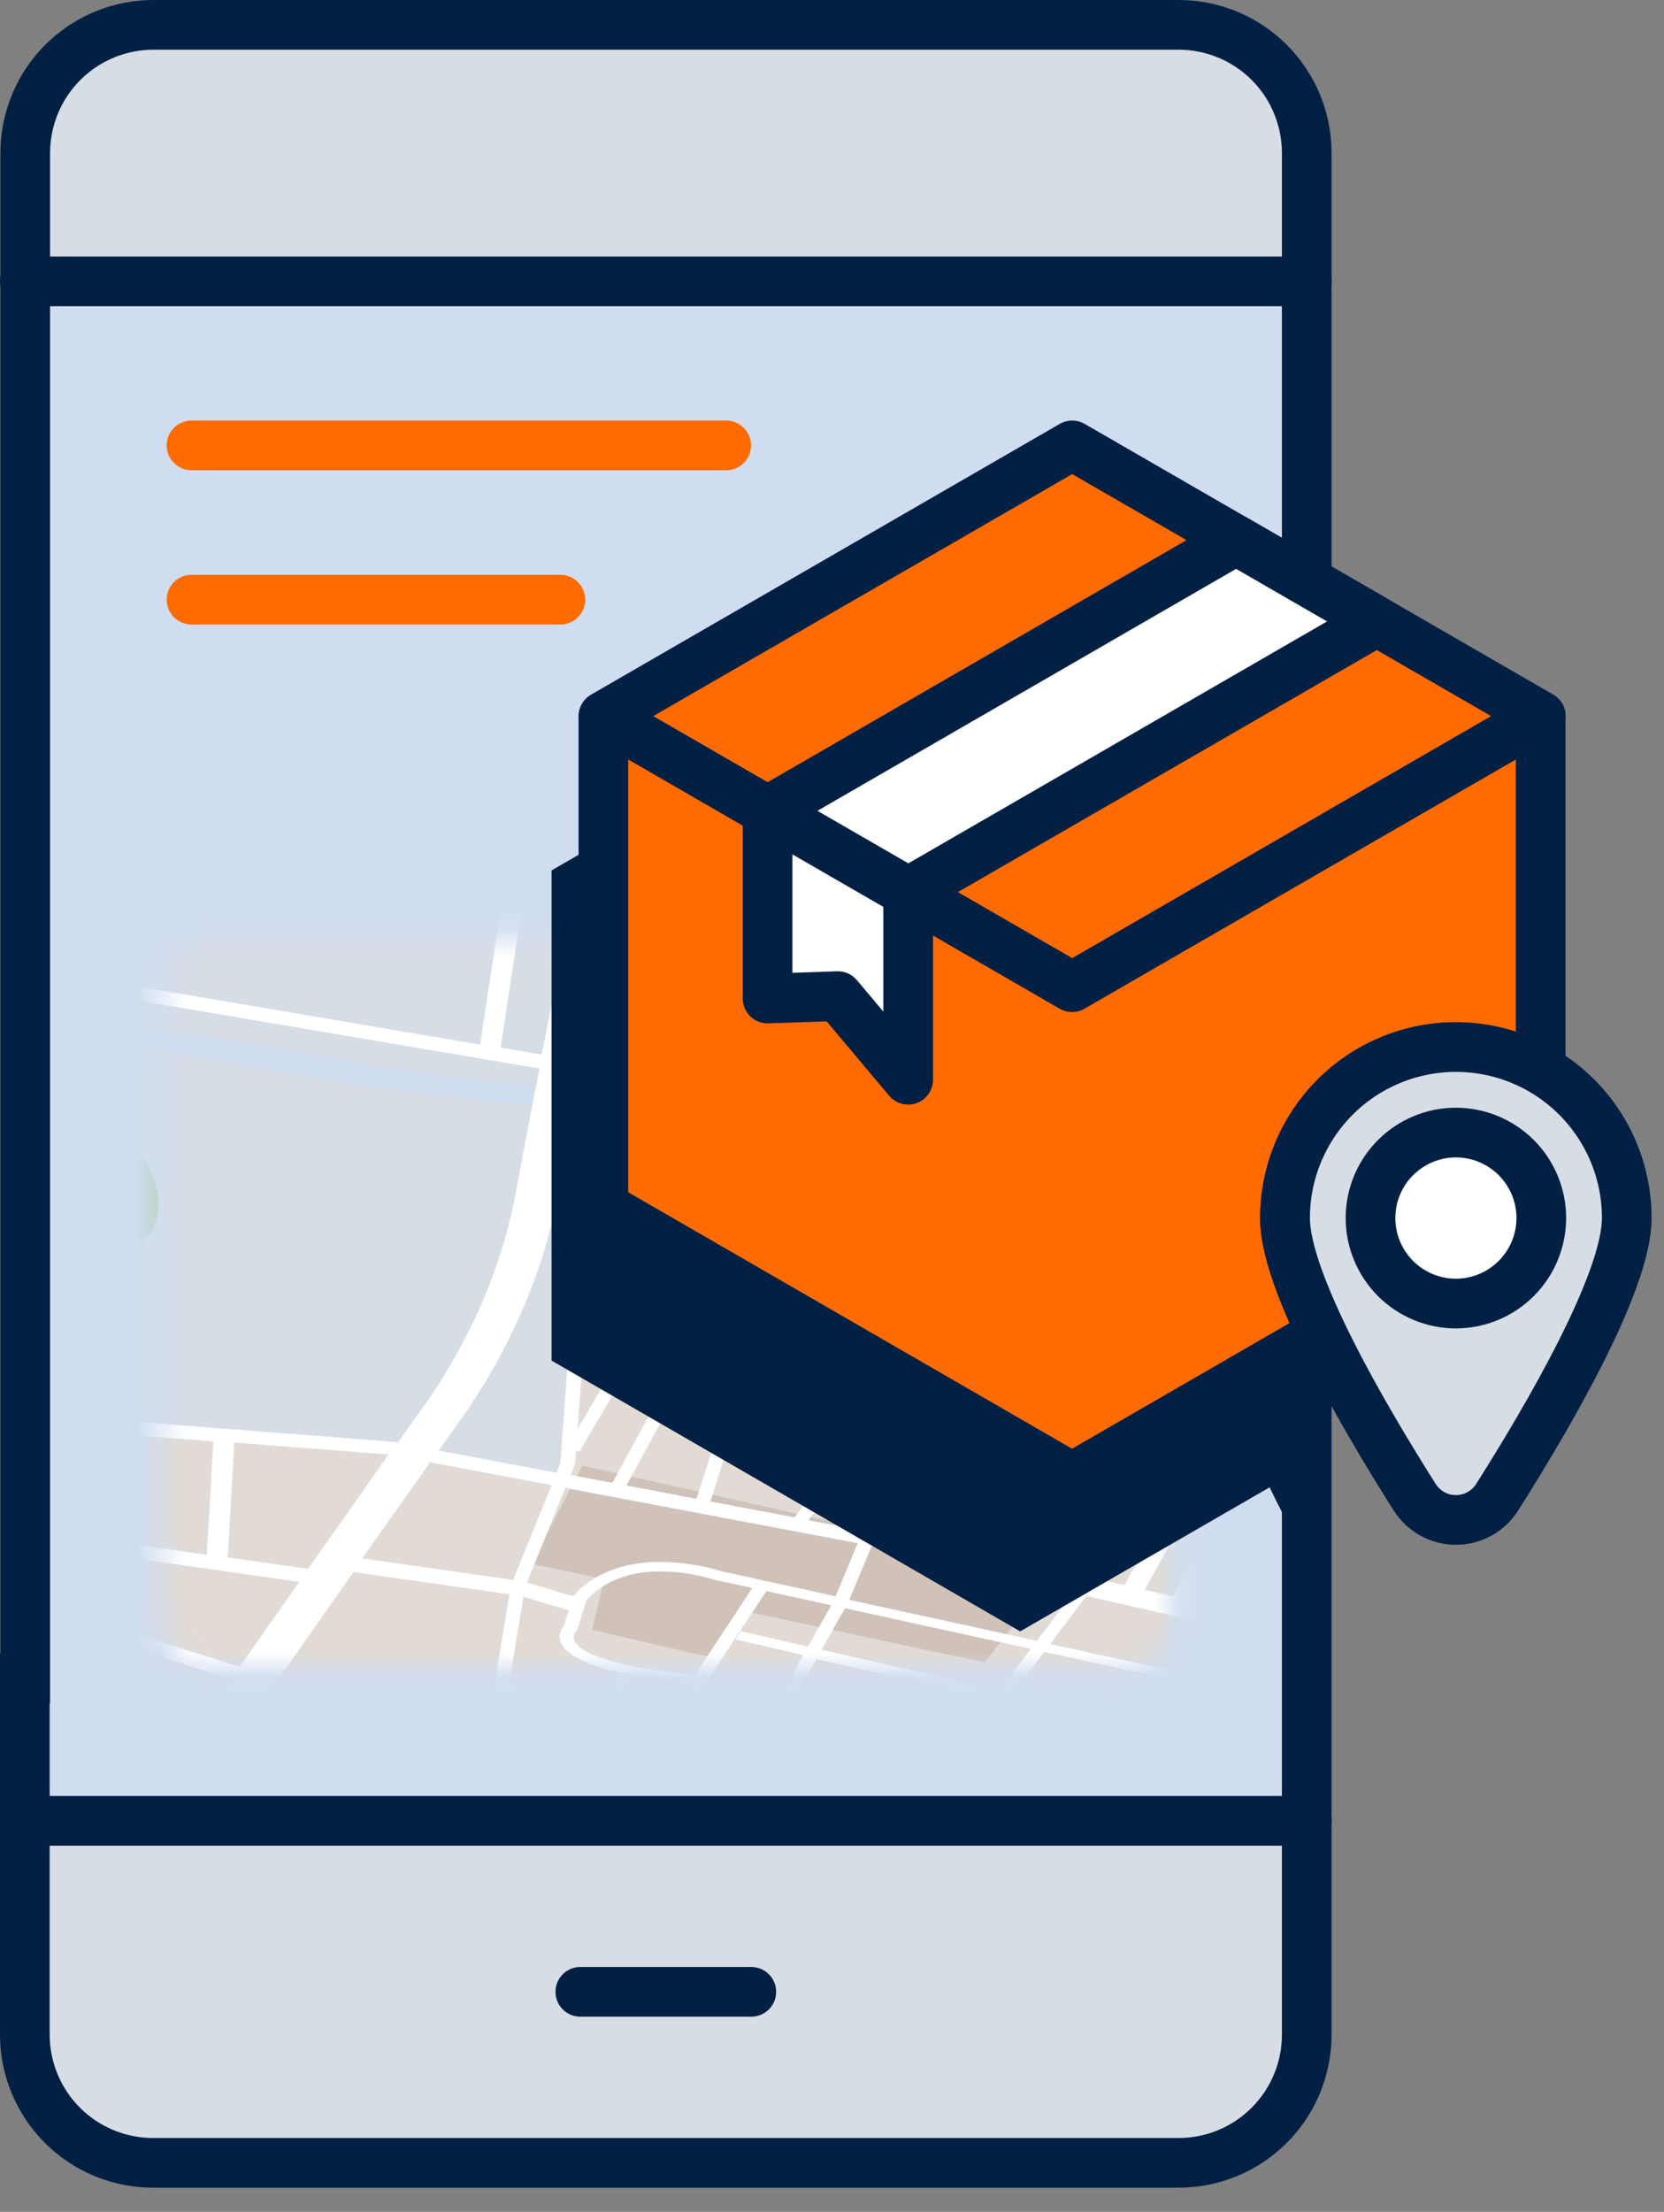 <svg width="67" height="89" viewBox="0 0 67 89" fill="none" xmlns="http://www.w3.org/2000/svg">
<rect x="0" y="0" width="67" height="89" fill="#808080" stroke="none"/>
<path d="M47.103 1H6.518C3.472 1 1.003 3.469 1.003 6.515V81.51C1.003 84.556 3.472 87.025 6.518 87.025H47.103C50.149 87.025 52.618 84.556 52.618 81.51V6.515C52.618 3.469 50.149 1 47.103 1Z" fill="#D7DDE5"/>
<path d="M52.615 11.322H1V73.26H52.615V11.322Z" fill="#D0DDF0"/>
<path d="M1 67.541V81.864C1 83.232 1.544 84.545 2.512 85.513C3.48 86.481 4.792 87.025 6.161 87.025H47.454C48.132 87.025 48.803 86.892 49.43 86.633C50.056 86.374 50.625 85.993 51.105 85.514C51.584 85.035 51.964 84.466 52.224 83.839C52.483 83.213 52.616 82.541 52.615 81.864V6.161C52.616 5.483 52.483 4.812 52.224 4.186C51.964 3.559 51.584 2.99 51.105 2.511C50.625 2.031 50.056 1.651 49.43 1.392C48.803 1.133 48.132 1 47.454 1H6.177C4.808 1 3.495 1.544 2.527 2.512C1.559 3.48 1.016 4.792 1.016 6.161V67.541H1Z" stroke="#022044" stroke-width="2" stroke-miterlimit="10" stroke-linecap="round"/>
<path d="M52.619 11.322H1" stroke="#022044" stroke-width="2" stroke-miterlimit="10" stroke-linecap="round"/>
<path d="M52.619 73.264H1" stroke="#022044" stroke-width="2" stroke-miterlimit="10" stroke-linecap="round"/>
<path d="M23.367 80.144H30.251" stroke="#022044" stroke-width="2" stroke-miterlimit="10" stroke-linecap="round"/>
<mask id="mask0_2826_8385" style="mask-type:alpha" maskUnits="userSpaceOnUse" x="6" y="37" width="42" height="31">
<path d="M45.288 37.833H8.331C7.314 37.833 6.49 38.657 6.49 39.673V65.241C6.49 66.257 7.314 67.081 8.331 67.081H45.288C46.304 67.081 47.128 66.257 47.128 65.241V39.673C47.128 38.657 46.304 37.833 45.288 37.833Z" fill="#D7DDE5"/>
</mask>
<g mask="url(#mask0_2826_8385)">
<path d="M21.806 42.457C22.212 40.397 22.662 38.178 23.061 36.222L21.048 36.253L20.148 42.178L21.806 42.457Z" fill="#D7DDE5"/>
<path d="M36.371 43.935L37.377 40.86L35.123 40.697L33.992 43.083L33.16 42.931L34.502 40.113H34.525L35.68 37.712L35.619 36.042H35.545H34.958L34.663 37.629L33.566 39.948L32.734 39.795L33.807 37.52L34.083 36.059L27.577 36.161L26.657 43.023C28.986 43.267 31.932 43.561 34.71 43.795C35.253 43.824 35.81 43.879 36.371 43.935Z" fill="#D7DDE5"/>
<path d="M26.691 36.158L24.819 36.187C24.712 36.707 24.601 37.246 24.484 37.797C24.148 39.39 23.813 41.079 23.504 42.667C24.101 42.734 24.876 42.82 25.782 42.916L26.691 36.158Z" fill="#D7DDE5"/>
<path d="M30.734 49.772L30.05 52.325L35.714 52.711L36.291 50.878L30.808 49.778L30.734 49.772Z" fill="#E2DBD5"/>
<path d="M36.08 53.414L35.529 55.37L37.569 55.986L39.874 52.888L40.401 53.041L38.089 56.143L39.975 56.713L42.19 53.671L42.716 53.819L40.495 56.869L43.938 57.909L44.27 52.074L37.039 50.377L36.08 53.414Z" fill="#E2DBD5"/>
<path d="M46.938 40.944L49.602 41.449L46.958 40.91L46.938 40.944Z" fill="#E2DBD5"/>
<path d="M23.537 53.704L23.259 57.501L24.728 54.994L29.278 56.395L29.969 54.201L23.688 53.159L23.537 53.704Z" fill="#E2DBD5"/>
<path d="M51.963 46.373V44.753L51.4 44.638L51.963 43.563V42.457L46.672 41.455L45.276 44.169L44.451 44.006L44.498 43.918L46.102 40.787L48.652 35.818L45.414 35.868L42.022 43.444L41.186 43.3L44.505 35.883L39.955 35.954L38.992 39.545L38.136 39.457L39.072 35.967L36.472 36.006L36.539 37.781L35.392 40.171L38.435 40.392L37.237 44.027C42.746 44.632 49.245 45.732 51.963 46.373Z" fill="#D7DDE5"/>
<path d="M21.212 63.702L23.067 64.257L23.087 64.234C23.331 63.954 23.648 63.7 24.024 63.483L21.514 62.961L21.212 63.702Z" fill="#E2DBD5"/>
<path d="M51.967 53.882L44.843 52.21L44.192 63.539L45.276 63.785L48.024 58.88L48.846 59.057L46.088 63.971L47.246 64.236L51.967 55.356V53.882Z" fill="#E2DBD5"/>
<path d="M42.293 66.138L49.524 67.721L50.856 65.829L43.756 64.205L42.293 66.138Z" fill="#E2DBD5"/>
<path d="M40.78 68.134L48.206 69.595L49.293 68.05L42.045 66.466L40.78 68.134Z" fill="#E2DBD5"/>
<path d="M33.518 65.583L33.065 66.385L40.229 68.017L41.494 66.345L40.276 66.08L39.655 66.892L33.518 65.583Z" fill="#E2DBD5"/>
<path d="M21.954 61.881L22.957 59.916L22.766 59.881L21.954 61.881Z" fill="#E2DBD5"/>
<path d="M37.377 71.973L39.981 68.347L32.868 66.725L30.576 70.775L34.535 71.973H37.377ZM34.146 67.553L37.042 68.274L36.075 69.714L33.086 68.814L34.146 67.553Z" fill="#E2DBD5"/>
<path d="M36.022 58.838L34.586 58.427L32.653 61.034L34.794 61.514L36.022 58.838Z" fill="#E2DBD5"/>
<path d="M24.869 59.286L26.661 55.99L25.054 55.495L23.329 58.428L23.192 58.397L23.152 58.933L22.98 59.357L23.222 59.401L23.444 58.967L24.869 59.286Z" fill="#E2DBD5"/>
<path d="M22.893 64.805L21.068 64.26L20.487 67.723L23.927 68.767L25.014 67.36L25.537 67.514L24.45 68.925L30.06 70.621L32.331 66.604L29.614 65.978L29.815 65.64L32.523 66.266L32.972 65.471L30.288 64.897L28.456 67.675L27.493 69.763L26.936 69.662L27.812 67.756C25.668 67.529 24.379 67.222 23.598 66.894C22.816 66.567 22.521 66.162 22.527 65.867C22.528 65.722 22.586 65.578 22.695 65.45L22.893 64.805Z" fill="#E2DBD5"/>
<path d="M16.269 43.895C12.649 43.477 9.284 42.642 5.707 42.154C4.586 42.001 3.462 41.868 2.352 41.736V45.494C3.567 45.761 4.725 46.12 5.797 46.565C7.505 49.558 5.271 50.93 2.352 51.366V56.944L15.984 58L15.961 58.109C16.82 56.898 17.346 56.161 17.346 56.161C17.346 56.161 17.507 55.934 17.766 55.514C18.024 55.095 18.383 54.483 18.772 53.738C19.732 51.881 20.398 49.971 20.762 48.035C20.916 47.139 21.151 45.903 21.433 44.486C19.688 44.3 17.98 44.087 16.269 43.895Z" fill="#D7DDE5"/>
<path d="M9.449 58.049L9.184 62.654H9.06L12.415 63.13C13.673 61.349 14.807 59.748 15.669 58.537L9.449 58.049Z" fill="#E2DBD5"/>
<path d="M24.776 49.25L23.789 52.803L30.976 53.995L34.989 55.208L35.509 53.35L35.6 53.066L29.379 52.642L30.161 49.722L28.127 49.544L27.201 52.223L26.634 52.145L27.554 49.494L24.776 49.25Z" fill="#E2DBD5"/>
<path d="M2.342 36.536V39.152L19.306 42.027L20.182 36.261L2.342 36.536Z" fill="#D7DDE5"/>
<path d="M2.339 39.712V40.933C4.235 41.163 6.137 41.365 8.016 41.649C11.415 42.163 14.629 42.941 18.082 43.319C19.239 43.444 20.39 43.582 21.544 43.718C21.591 43.48 21.638 43.236 21.689 42.989L2.339 39.712Z" fill="#D7DDE5"/>
<path d="M19.259 71.973L19.283 71.522L12.304 69.274L12.569 68.955L19.33 71.132L20.501 64.12L14.226 63.228L12.435 65.773C11.16 67.587 9.831 69.489 8.576 71.297L10.418 71.973H19.259Z" fill="#E2DBD5"/>
<path d="M41.742 66.019L43.433 63.785L42.205 63.554L40.524 65.752L41.742 66.019Z" fill="#E2DBD5"/>
<path d="M34.768 58.083L36.197 58.489L37.358 56.323L35.425 55.74L34.768 58.083Z" fill="#E2DBD5"/>
<path d="M30.53 54.293L29.815 56.56L34.224 57.919L34.885 55.575L30.772 54.335L30.53 54.293Z" fill="#E2DBD5"/>
<path d="M23.232 65.581L23.198 65.612C23.184 65.629 23.172 65.646 23.162 65.664C23.123 65.727 23.104 65.793 23.105 65.861C23.105 66.034 23.215 66.278 23.92 66.589C24.625 66.9 25.842 67.182 27.997 67.403L28.574 66.526L28.466 66.643L23.836 65.564L24.242 63.842C24.001 64.004 23.793 64.183 23.621 64.376L23.232 65.581Z" fill="#E2DBD5"/>
<path d="M34.063 58.27L29.698 56.928L28.685 60.143L32.107 60.911L34.063 58.27Z" fill="#E2DBD5"/>
<path d="M29.161 56.761L27.185 56.153L25.413 59.41L28.134 60.02L29.161 56.761Z" fill="#E2DBD5"/>
<path d="M43.756 61.051L36.556 58.99L35.338 61.635L36.922 61.99L43.629 63.257L43.756 61.051Z" fill="#E2DBD5"/>
<path d="M43.917 58.228L43.87 58.288L40.283 57.205L39.072 59.313L43.776 60.66L43.917 58.228Z" fill="#E2DBD5"/>
<path d="M36.723 58.641L38.545 59.163L39.759 57.046L37.88 56.48L36.723 58.641Z" fill="#E2DBD5"/>
<path d="M9.643 67.05L12.045 63.631L2.339 62.249V66.585L6.308 67.572L5.972 68.073L2.325 67.167V67.842L8.002 69.378C8.427 68.77 8.853 68.159 9.281 67.547L4.778 66.128L5.17 65.645L9.643 67.05Z" fill="#E2DBD5"/>
<path d="M26.345 45.041C25.265 44.943 24.188 44.832 23.111 44.705C22.846 46.079 22.618 47.285 22.467 48.16C21.903 51.061 20.711 53.902 18.924 56.604C18.924 56.604 18.454 57.264 17.679 58.356L22.423 59.251L22.574 58.882L22.96 53.663L25.184 45.667L25.755 45.73L24.872 48.895L27.674 49.139V49.093L28.345 45.855L28.919 45.903L28.248 49.15V49.189L30.261 49.367L31.076 46.329L31.647 46.39L30.835 49.417H30.942L36.408 50.513L37.542 46.916L38.109 46.985L37.156 50.008L44.306 51.678L45.011 47.59C42.592 47.202 40.226 46.72 37.804 46.3C34.022 45.667 30.194 45.392 26.345 45.041Z" fill="#D7DDE5"/>
<path d="M51.964 48.481C50.666 48.329 49.367 48.176 48.065 48.03C47.223 47.936 46.388 47.821 45.572 47.698L44.864 51.807V51.827L51.964 53.498V48.481Z" fill="#D7DDE5"/>
<path d="M51.963 46.951L51.799 46.912C48.893 46.204 40.482 44.805 34.603 44.317C30.285 43.956 25.638 43.455 23.407 43.204C23.356 43.448 23.309 43.686 23.266 43.922C25.302 44.162 27.342 44.394 29.402 44.565C32.835 44.849 36.284 45.145 39.619 45.745C43.233 46.394 46.739 47.099 50.447 47.521C50.953 47.578 51.453 47.638 51.963 47.697V46.951Z" fill="#D7DDE5"/>
<path d="M2.342 57.497V61.695L8.324 62.547L8.586 57.981L2.342 57.497Z" fill="#E2DBD5"/>
<path d="M16.975 59.349C16.304 60.303 15.478 61.456 14.586 62.723L20.662 63.587L22.212 59.775L17.324 58.852L16.975 59.349Z" fill="#E2DBD5"/>
<path d="M35.315 61.687L36.922 61.99L35.338 61.635L35.315 61.687Z" fill="#D0C2B8"/>
<path d="M21.518 62.95L24.027 63.472C24.726 63.071 25.647 62.854 26.598 62.865C27.452 62.874 28.293 63.003 29.057 63.242L33.644 64.247L34.539 62.105L22.95 59.917L21.944 61.881L21.518 62.95Z" fill="#D0C2B8"/>
<path d="M33.519 65.583L39.655 66.891L40.276 66.079L34.012 64.71L33.519 65.583Z" fill="#D0C2B8"/>
<path d="M32.106 60.911L28.684 60.143L28.597 60.418L31.992 61.059L32.106 60.911Z" fill="#D0C2B8"/>
<path d="M40.525 65.752L42.206 63.553L35.093 62.209L34.19 64.365L40.525 65.752Z" fill="#D0C2B8"/>
<path d="M34.794 61.514L32.653 61.034L32.553 61.166L34.761 61.583L34.794 61.514Z" fill="#D0C2B8"/>
<path d="M24.869 59.287L23.443 58.968L23.222 59.402L24.658 59.675L24.869 59.287Z" fill="#D0C2B8"/>
<path d="M33.468 64.591L30.834 64.015L30.851 64.019L30.277 64.889L32.972 65.466L33.468 64.591Z" fill="#D0C2B8"/>
<path d="M28.46 66.652L28.567 66.535L30.305 63.899L28.822 63.575H28.802C28.593 63.508 28.377 63.45 28.154 63.404C27.654 63.293 27.128 63.235 26.598 63.231C26.157 63.226 25.72 63.279 25.315 63.387C24.91 63.495 24.547 63.655 24.249 63.857L23.843 65.579L28.46 66.652Z" fill="#D0C2B8"/>
<path d="M28.134 60.02L25.413 59.41L25.215 59.78L28.04 60.314L28.134 60.02Z" fill="#D0C2B8"/>
<path d="M51.965 37.466L49.352 36.935L47.295 40.246L46.956 40.91L49.6 41.449L51.965 41.896V37.466Z" fill="#D0DDF0"/>
<path d="M5.785 46.57C4.712 46.125 3.555 45.766 2.339 45.499V51.376C5.258 50.935 7.493 49.555 5.785 46.57Z" fill="#A9CD99"/>
<path d="M18.092 43.322C14.629 42.942 11.415 42.163 8.026 41.652C6.147 41.368 4.244 41.165 2.349 40.935V41.739C3.473 41.871 4.597 42.004 5.704 42.157C9.281 42.641 12.646 43.491 16.266 43.898C17.977 44.09 19.685 44.303 21.396 44.507C21.447 44.253 21.497 43.99 21.551 43.722C20.4 43.585 19.259 43.447 18.092 43.322Z" fill="#D0DDF0"/>
<path d="M51.963 47.696C51.46 47.638 50.957 47.577 50.447 47.521C46.739 47.103 43.233 46.394 39.619 45.744C36.284 45.145 32.835 44.849 29.402 44.565C27.342 44.394 25.302 44.162 23.266 43.922C23.212 44.189 23.162 44.45 23.111 44.705C24.188 44.828 25.265 44.943 26.346 45.041C30.194 45.392 34.036 45.667 37.797 46.318C40.22 46.736 42.585 47.22 45.005 47.608V47.571L45.582 47.608V47.698C46.404 47.824 47.232 47.936 48.075 48.03C49.376 48.176 50.675 48.329 51.973 48.481L51.963 47.696Z" fill="#D0DDF0"/>
<path d="M45.139 12.726L45.401 12.419H42.609L42.857 12.574L49.296 16.611L47.394 17.323L39.66 12.415H37.647L40.133 13.991L40.623 14.302L29.886 21.116L30.506 21.496L35.177 18.548C35.617 19.01 36.519 19.955 37.526 21.022L30.607 23.613L20.877 17.72L22.89 15.252L27.322 12.415H26.111L22.179 14.933L20.203 17.337C19.733 17.035 19.048 16.475 19.065 15.862C19.067 15.605 19.173 15.353 19.374 15.129C20.676 13.599 20.689 13.536 20.897 13.277C21.016 13.097 21.07 12.904 21.058 12.709C21.058 12.611 21.048 12.513 21.028 12.415H20.149C20.177 12.512 20.19 12.611 20.189 12.709C20.195 12.819 20.173 12.93 20.122 13.035C19.894 13.317 19.911 13.342 18.605 14.876C18.34 15.178 18.199 15.517 18.196 15.862C18.22 16.828 19.256 17.532 19.79 17.841L17.505 20.621L10.979 18.484L15.378 12.415H14.109L2.366 28.6V30.353L4.064 28.011L8.976 29.333L8.244 31.155L2.366 33.015V34.986L18.733 28.844L19.924 28.468L21.072 29.57L20.595 33.328L17.32 32.587L17.025 33.094L20.525 33.886L20.337 35.361L2.366 35.639V36.541L20.209 36.263L19.33 42.031L2.366 39.154V39.716L21.726 42.996C21.675 43.242 21.628 43.486 21.581 43.724C21.535 43.962 21.477 44.254 21.427 44.509C21.155 45.916 20.921 47.152 20.756 48.058C20.392 49.995 19.726 51.905 18.766 53.761C18.387 54.506 18.032 55.116 17.76 55.538C17.488 55.959 17.34 56.183 17.34 56.185C17.34 56.187 16.814 56.922 15.955 58.132L15.978 58.024L2.346 56.968V57.512L8.59 57.997L8.328 62.56L2.346 61.711V62.264L12.053 63.646L9.65 67.065L5.191 65.66L4.798 66.142L9.301 67.562C8.874 68.173 8.448 68.783 8.023 69.393L2.346 67.856V68.445L4.288 68.971L3.074 70.85L3.879 71.058L5.087 69.198L7.681 69.9C7.184 70.614 6.694 71.315 6.224 72H8.113L8.234 71.823L8.717 72H10.425L8.583 71.324C9.838 69.516 11.167 67.614 12.442 65.8L14.233 63.255L20.515 64.147L19.343 71.159L12.583 68.981L12.318 69.301L19.297 71.549L19.273 72H19.85V71.733L20.686 72H21.944L19.884 71.336L20.421 68.13L29.862 70.986L29.289 72H29.903L30.386 71.144L33.218 72H34.54L30.58 70.802L32.872 66.752L39.985 68.374L37.378 71.973H38.012L39.019 70.587L39.448 70.722L43.444 71.975H44.733L39.7 70.397L39.261 70.259L40.545 68.466L47.981 69.927L46.541 71.973H47.491L48.813 70.094L50.521 70.43C50.316 70.953 50.066 71.469 49.773 71.975H50.692C50.957 71.491 51.185 71.025 51.363 70.593L51.984 70.716V70.338L49.058 69.762L50.135 68.232L51.984 68.637V68.255L50.366 67.902L51.709 66.023L52.001 66.09V63.959L51.309 65.159L48.095 64.424L51.964 57.07V55.348L47.243 64.228L46.089 63.965L48.846 59.049L48.024 58.871L45.273 63.779L44.193 63.531L44.84 52.202L51.964 53.872V53.488L44.864 51.818V51.797L45.572 47.688V47.599L44.995 47.561V47.599L44.29 51.686L37.14 50.016L38.093 46.993L37.526 46.924L36.392 50.521L30.926 49.425H30.819L31.631 46.398L31.06 46.338L30.245 49.375L28.232 49.198V49.158L28.903 45.912L28.329 45.864L27.658 49.102V49.148L24.856 48.903L25.739 45.739L25.168 45.676L22.944 53.671L22.558 58.89L22.407 59.26L17.663 58.364C18.438 57.272 18.904 56.615 18.907 56.613C20.695 53.91 21.887 51.07 22.451 48.169C22.602 47.294 22.83 46.081 23.095 44.714C23.145 44.459 23.195 44.198 23.249 43.931C23.293 43.695 23.34 43.457 23.39 43.213C25.621 43.463 30.268 43.964 34.587 44.325C40.465 44.814 48.877 46.204 51.782 46.92L51.947 46.96V46.382C49.229 45.741 42.74 44.641 37.224 44.035L38.422 40.401L35.378 40.179L36.526 37.789L36.459 36.015L39.059 35.975L38.123 39.465L38.979 39.553L39.942 35.963L44.491 35.892L41.19 43.292L42.025 43.436L45.431 35.869L48.669 35.819L46.102 40.787L44.498 43.918L44.451 44.006L45.276 44.169L46.672 41.455L51.964 42.457V41.891L49.615 41.444L46.954 40.939V40.906L47.29 40.242L49.568 35.8L51.957 35.762V34.862H51.316L51.37 33.819L51.547 33.512L51.957 33.558V33.009L51.849 32.996L51.957 32.812V32.316L51.397 32.19L50.504 33.718L50.447 34.877L48.041 34.915L45.558 33.094L50.279 26.473L51.957 26.936V26.345L50.632 25.98L51.957 24.118V22.784L50.397 24.974L49.749 24.896L51.551 22.446L50.759 22.22L48.91 24.738L45.803 23.585L45.36 24.051L48.548 25.233L46.743 27.692C45.263 27.132 43.287 26.251 42.562 25.395C42.092 24.857 41.139 23.828 40.089 22.705L48.88 19.557L51.957 21.517V20.229L48.417 17.97L50.336 17.252L51.957 18.279V16.993L51.621 16.784L51.957 16.661V15.617L50.571 16.125L45.139 12.726ZM12.402 63.124L9.046 62.648H9.17L9.435 58.043L15.643 58.523C14.794 59.746 13.66 61.347 12.402 63.124ZM32.533 66.255L29.825 65.629L29.624 65.967L32.342 66.593L30.07 70.61L24.46 68.915L25.547 67.503L25.024 67.349L23.937 68.756L20.498 67.712L21.078 64.249L22.904 64.794L22.695 65.437C22.586 65.566 22.529 65.709 22.528 65.854C22.528 66.149 22.779 66.541 23.598 66.881C24.417 67.222 25.668 67.508 27.812 67.743L26.936 69.649L27.494 69.75L28.456 67.662L30.288 64.883L30.862 64.013H30.842L33.476 64.589L32.983 65.464L32.533 66.255ZM23.108 65.865C23.107 65.798 23.127 65.731 23.165 65.668C23.176 65.651 23.188 65.633 23.202 65.616L23.236 65.585L23.622 64.376C23.792 64.187 23.998 64.011 24.235 63.852C24.534 63.651 24.897 63.49 25.302 63.383C25.707 63.275 26.144 63.221 26.584 63.226C27.115 63.23 27.641 63.289 28.141 63.399C28.364 63.446 28.58 63.503 28.789 63.571H28.809L30.292 63.894L28.554 66.531L27.977 67.407C25.823 67.186 24.581 66.881 23.9 66.593C23.219 66.305 23.105 66.046 23.098 65.869L23.108 65.865ZM40.24 68.013L33.077 66.38L33.53 65.577L34.023 64.706L40.287 66.076L41.505 66.341L40.24 68.013ZM28.695 60.139L29.701 56.922L34.063 58.266L32.104 60.905L31.993 61.055L28.597 60.414L28.695 60.139ZM28.141 60.015L28.05 60.308L25.222 59.773L25.423 59.406L27.195 56.147L29.171 56.757L28.141 60.015ZM39.083 59.31L40.294 57.201L43.881 58.285L43.928 58.224L43.787 60.656L39.083 59.31ZM43.78 61.047L43.653 63.253L36.942 61.986L35.335 61.681L35.358 61.631L36.573 58.984L43.78 61.047ZM38.569 59.168L36.747 58.648L37.905 56.487L39.784 57.053L38.569 59.168ZM36.221 58.496L34.795 58.078L35.466 55.736L37.395 56.318L36.221 58.496ZM34.251 57.926L29.842 56.567L30.557 54.3L30.799 54.339L34.912 55.581L34.251 57.926ZM32.651 61.036L34.587 58.429L36.023 58.846L34.795 61.523L34.761 61.592L32.553 61.174L32.651 61.036ZM35.093 62.214L42.206 63.558L43.431 63.79L41.753 66.021L40.535 65.756L34.191 64.376L35.093 62.214ZM48.206 69.595L40.78 68.134L42.042 66.464L49.293 68.048L48.206 69.595ZM50.856 65.838L49.514 67.729L42.28 66.149L43.743 64.216L50.856 65.838ZM37.036 50.39L44.27 52.087L43.934 57.932L40.495 56.888L42.716 53.836L42.19 53.688L39.975 56.732L38.09 56.162L40.398 53.058L39.874 52.907L37.569 56.005L35.529 55.379L36.08 53.423L37.036 50.39ZM30.735 49.763H30.808L36.291 50.864L35.711 52.696L30.05 52.31L30.735 49.763ZM24.776 49.242L27.554 49.486L26.635 52.137L27.198 52.212L28.128 49.536L30.161 49.713L29.379 52.636L35.6 53.053L35.509 53.337L34.986 55.193L30.959 53.982L23.776 52.79L24.776 49.242ZM23.538 53.696L23.689 53.151L29.97 54.195L29.275 56.389L24.729 54.989L23.256 57.494L23.538 53.696ZM23.152 58.915L23.192 58.379L23.33 58.41L25.051 55.487L26.661 55.982L24.87 59.279L24.658 59.665L23.222 59.393L22.981 59.347L23.152 58.915ZM22.766 59.861L22.957 59.898L34.54 62.086L33.644 64.228L29.057 63.224C28.293 62.985 27.453 62.856 26.598 62.846C25.647 62.835 24.727 63.053 24.027 63.454C23.652 63.671 23.335 63.925 23.091 64.205L23.071 64.228L21.216 63.673L21.521 62.921L21.957 61.852L22.766 59.861ZM22.212 59.757L20.662 63.568L14.586 62.704C15.478 61.437 16.297 60.285 16.975 59.331L17.31 58.834L22.212 59.757ZM35.771 18.122L41.206 14.674L46.102 17.805L38.24 20.747C37.123 19.565 36.143 18.534 35.771 18.141V18.122ZM30.876 24.538L36.154 27.782L32.275 35.153L27.688 35.224L28.101 32.145L25.752 31.579C25.846 31.113 25.907 30.821 25.92 30.756C25.981 30.532 26.01 30.304 26.007 30.076C26.022 29.397 25.758 28.726 25.242 28.128C25.054 27.919 24.685 27.52 24.215 27.024L30.876 24.538ZM27.185 32.502L26.816 35.238L25.007 35.265C25.262 34.013 25.487 32.927 25.651 32.134L27.185 32.502ZM20.421 18.208L29.815 23.886L23.501 26.247C21.454 24.097 18.498 21.028 18.495 21.028L18.37 20.899L18.25 20.859L20.421 18.208ZM4.399 27.504L10.234 19.456L15.435 21.16L9.308 28.823L4.399 27.504ZM9.248 30.815L9.761 29.535L11.67 30.049L9.248 30.815ZM18.012 28.04L12.677 29.729L10.107 29.038L16.2 21.41L17.126 21.713C17.508 22.112 18.72 23.368 20.015 24.719L21.823 26.61L18.012 28.04ZM21.81 42.432L20.159 42.152L21.058 36.228L23.071 36.196C22.662 38.171 22.212 40.39 21.806 42.457L21.81 42.432ZM23.249 35.292L21.186 35.324L21.937 29.416L20.679 28.207L22.726 27.56C23.195 28.057 23.561 28.45 23.732 28.652C24.102 29.091 24.289 29.58 24.276 30.076C24.277 30.2 24.267 30.324 24.246 30.447C24.246 30.491 24.246 30.525 24.226 30.543C24.205 30.562 24.226 30.566 24.226 30.566V30.585V30.602C24.226 30.602 23.799 32.618 23.246 35.311L23.249 35.292ZM23.514 42.649C23.829 41.06 24.185 39.372 24.494 37.779C24.605 37.228 24.715 36.689 24.829 36.169L26.702 36.14L25.799 42.898C24.883 42.82 24.108 42.735 23.511 42.666L23.514 42.649ZM34.52 40.09H34.496L33.154 42.908L33.986 43.06L35.133 40.674L37.388 40.837L36.382 43.912C35.811 43.856 35.254 43.801 34.704 43.758C31.909 43.524 28.963 43.229 26.651 42.985L27.571 36.123L34.077 36.021L33.801 37.482L32.728 39.758L33.56 39.91L34.657 37.591L34.952 36.004H35.539H35.613L35.674 37.674L34.52 40.09ZM46.934 34.925L33.194 35.134L36.845 28.203L42.592 31.737L46.934 34.925ZM49.387 25.395L50.058 25.475L48.139 28.168C48.038 28.136 47.924 28.097 47.803 28.053C47.682 28.009 47.625 27.994 47.528 27.959L49.387 25.395ZM47.142 28.47C47.39 28.556 47.605 28.627 47.769 28.679L44.941 32.645L44.381 32.228L47.142 28.47ZM41.807 25.671C42.572 26.539 44.156 27.297 45.541 27.867C45.834 27.988 46.119 28.099 46.387 28.199L43.753 31.781L43.223 31.391L38.579 28.537L40.593 27.36L39.999 26.965L37.955 28.157L36.492 27.256L39.301 25.508L38.687 25.126L35.875 26.875L31.634 24.268L38.22 21.805L38.891 22.525L36.543 23.373L36.975 23.84L39.344 22.993C40.398 24.116 41.344 25.143 41.807 25.671ZM39.66 22.256L38.989 21.525L47.166 18.467L48.276 19.174L39.66 22.256Z" fill="white"/>
</g>
<path d="M52.648 30.813L50.165 29.379L47.682 27.939L41.078 24.128L22.208 35.022V54.745L41.078 65.641L51.121 59.844C51.58 60.809 52.114 61.805 52.657 62.774L52.648 30.813Z" fill="#022044"/>
<path d="M62.041 43.047V28.815L55.436 25L54.983 24.74L52.267 23.188L49.785 21.748L43.18 17.936L24.311 28.83V48.553L43.18 59.45L53.223 53.652C54.349 55.925 55.6 58.133 56.972 60.266C57.15 60.546 57.395 60.776 57.685 60.935C57.975 61.095 58.3 61.178 58.631 61.178C58.962 61.178 59.288 61.095 59.578 60.935C59.868 60.776 60.113 60.546 60.29 60.266C62.326 57.054 65.51 51.617 65.51 49.031C65.512 47.816 65.192 46.623 64.582 45.571C63.973 44.52 63.096 43.65 62.041 43.047Z" fill="#FF6B00"/>
<path d="M49.776 21.732L30.906 32.629L36.567 35.897L55.44 25L49.776 21.732Z" fill="white"/>
<path d="M36.567 35.897V43.445L33.737 40.081L30.906 40.177V32.629L36.567 35.897Z" fill="white"/>
<path d="M62.041 28.814L43.172 17.921L24.302 28.814L43.172 39.708L62.041 28.814V28.814Z" stroke="#022044" stroke-width="2" stroke-linecap="round" stroke-linejoin="round"/>
<path d="M49.776 21.732L30.906 32.629L36.567 35.897L55.44 25L49.776 21.732Z" stroke="#022044" stroke-width="2" stroke-linecap="round" stroke-linejoin="round"/>
<path d="M36.567 35.897V43.445L33.737 40.081L30.906 40.177V32.629L36.567 35.897Z" stroke="#022044" stroke-width="2" stroke-linecap="round" stroke-linejoin="round"/>
<path d="M58.62 42.134C59.821 42.139 60.998 42.46 62.034 43.065V28.826L43.165 39.72L24.295 28.826V48.549L43.165 59.446L53.208 53.648C52.348 51.845 51.737 50.163 51.737 49.027C51.735 48.123 51.912 47.226 52.257 46.39C52.602 45.553 53.109 44.793 53.749 44.153C54.388 43.513 55.148 43.005 55.983 42.658C56.819 42.312 57.715 42.134 58.62 42.134V42.134Z" stroke="#022044" stroke-width="2" stroke-linecap="round" stroke-linejoin="round"/>
<path d="M65.501 49.01C65.501 51.595 62.317 57.032 60.281 60.245C60.104 60.524 59.859 60.754 59.569 60.913C59.279 61.073 58.953 61.157 58.622 61.157C58.291 61.157 57.966 61.073 57.676 60.913C57.386 60.754 57.141 60.524 56.963 60.245C54.927 57.032 51.743 51.595 51.743 49.01C51.743 47.185 52.468 45.436 53.757 44.145C55.047 42.855 56.796 42.13 58.621 42.129C59.524 42.129 60.419 42.307 61.254 42.653C62.089 42.998 62.847 43.505 63.486 44.144C64.125 44.783 64.632 45.542 64.978 46.376C65.323 47.211 65.501 48.106 65.501 49.01Z" fill="#D7DDE5"/>
<path d="M62.06 49.009C62.059 49.922 61.696 50.797 61.051 51.442C60.406 52.087 59.531 52.45 58.618 52.451C57.706 52.449 56.833 52.086 56.188 51.441C55.544 50.795 55.183 49.921 55.183 49.009C55.183 48.097 55.545 47.222 56.19 46.578C56.835 45.933 57.709 45.57 58.621 45.57C59.533 45.571 60.407 45.934 61.052 46.578C61.697 47.223 62.059 48.097 62.06 49.009Z" fill="white"/>
<path d="M65.501 49.01C65.501 51.595 62.317 57.032 60.281 60.245C60.104 60.524 59.859 60.754 59.569 60.913C59.279 61.073 58.953 61.157 58.622 61.157C58.291 61.157 57.966 61.073 57.676 60.913C57.386 60.754 57.141 60.524 56.963 60.245C54.927 57.032 51.743 51.595 51.743 49.01C51.743 47.185 52.468 45.436 53.757 44.145C55.047 42.855 56.796 42.13 58.621 42.129C59.524 42.129 60.419 42.307 61.254 42.653C62.089 42.998 62.847 43.505 63.486 44.144C64.125 44.783 64.632 45.542 64.978 46.376C65.323 47.211 65.501 48.106 65.501 49.01Z" stroke="#022044" stroke-width="2" stroke-linecap="round" stroke-linejoin="round"/>
<path d="M62.06 49.009C62.059 49.922 61.696 50.797 61.051 51.442C60.406 52.087 59.531 52.45 58.618 52.451C57.706 52.449 56.833 52.086 56.188 51.441C55.544 50.795 55.183 49.921 55.183 49.009C55.183 48.097 55.545 47.222 56.19 46.578C56.835 45.933 57.709 45.57 58.621 45.57C59.533 45.571 60.407 45.934 61.052 46.578C61.697 47.223 62.059 48.097 62.06 49.009V49.009Z" stroke="#022044" stroke-width="2" stroke-linecap="round" stroke-linejoin="round"/>
<path d="M7.71 17.921H29.239" stroke="#FF6B00" stroke-width="2" stroke-linecap="round" stroke-linejoin="round"/>
<path d="M7.71 24.128H22.561" stroke="#FF6B00" stroke-width="2" stroke-linecap="round" stroke-linejoin="round"/>
</svg>
